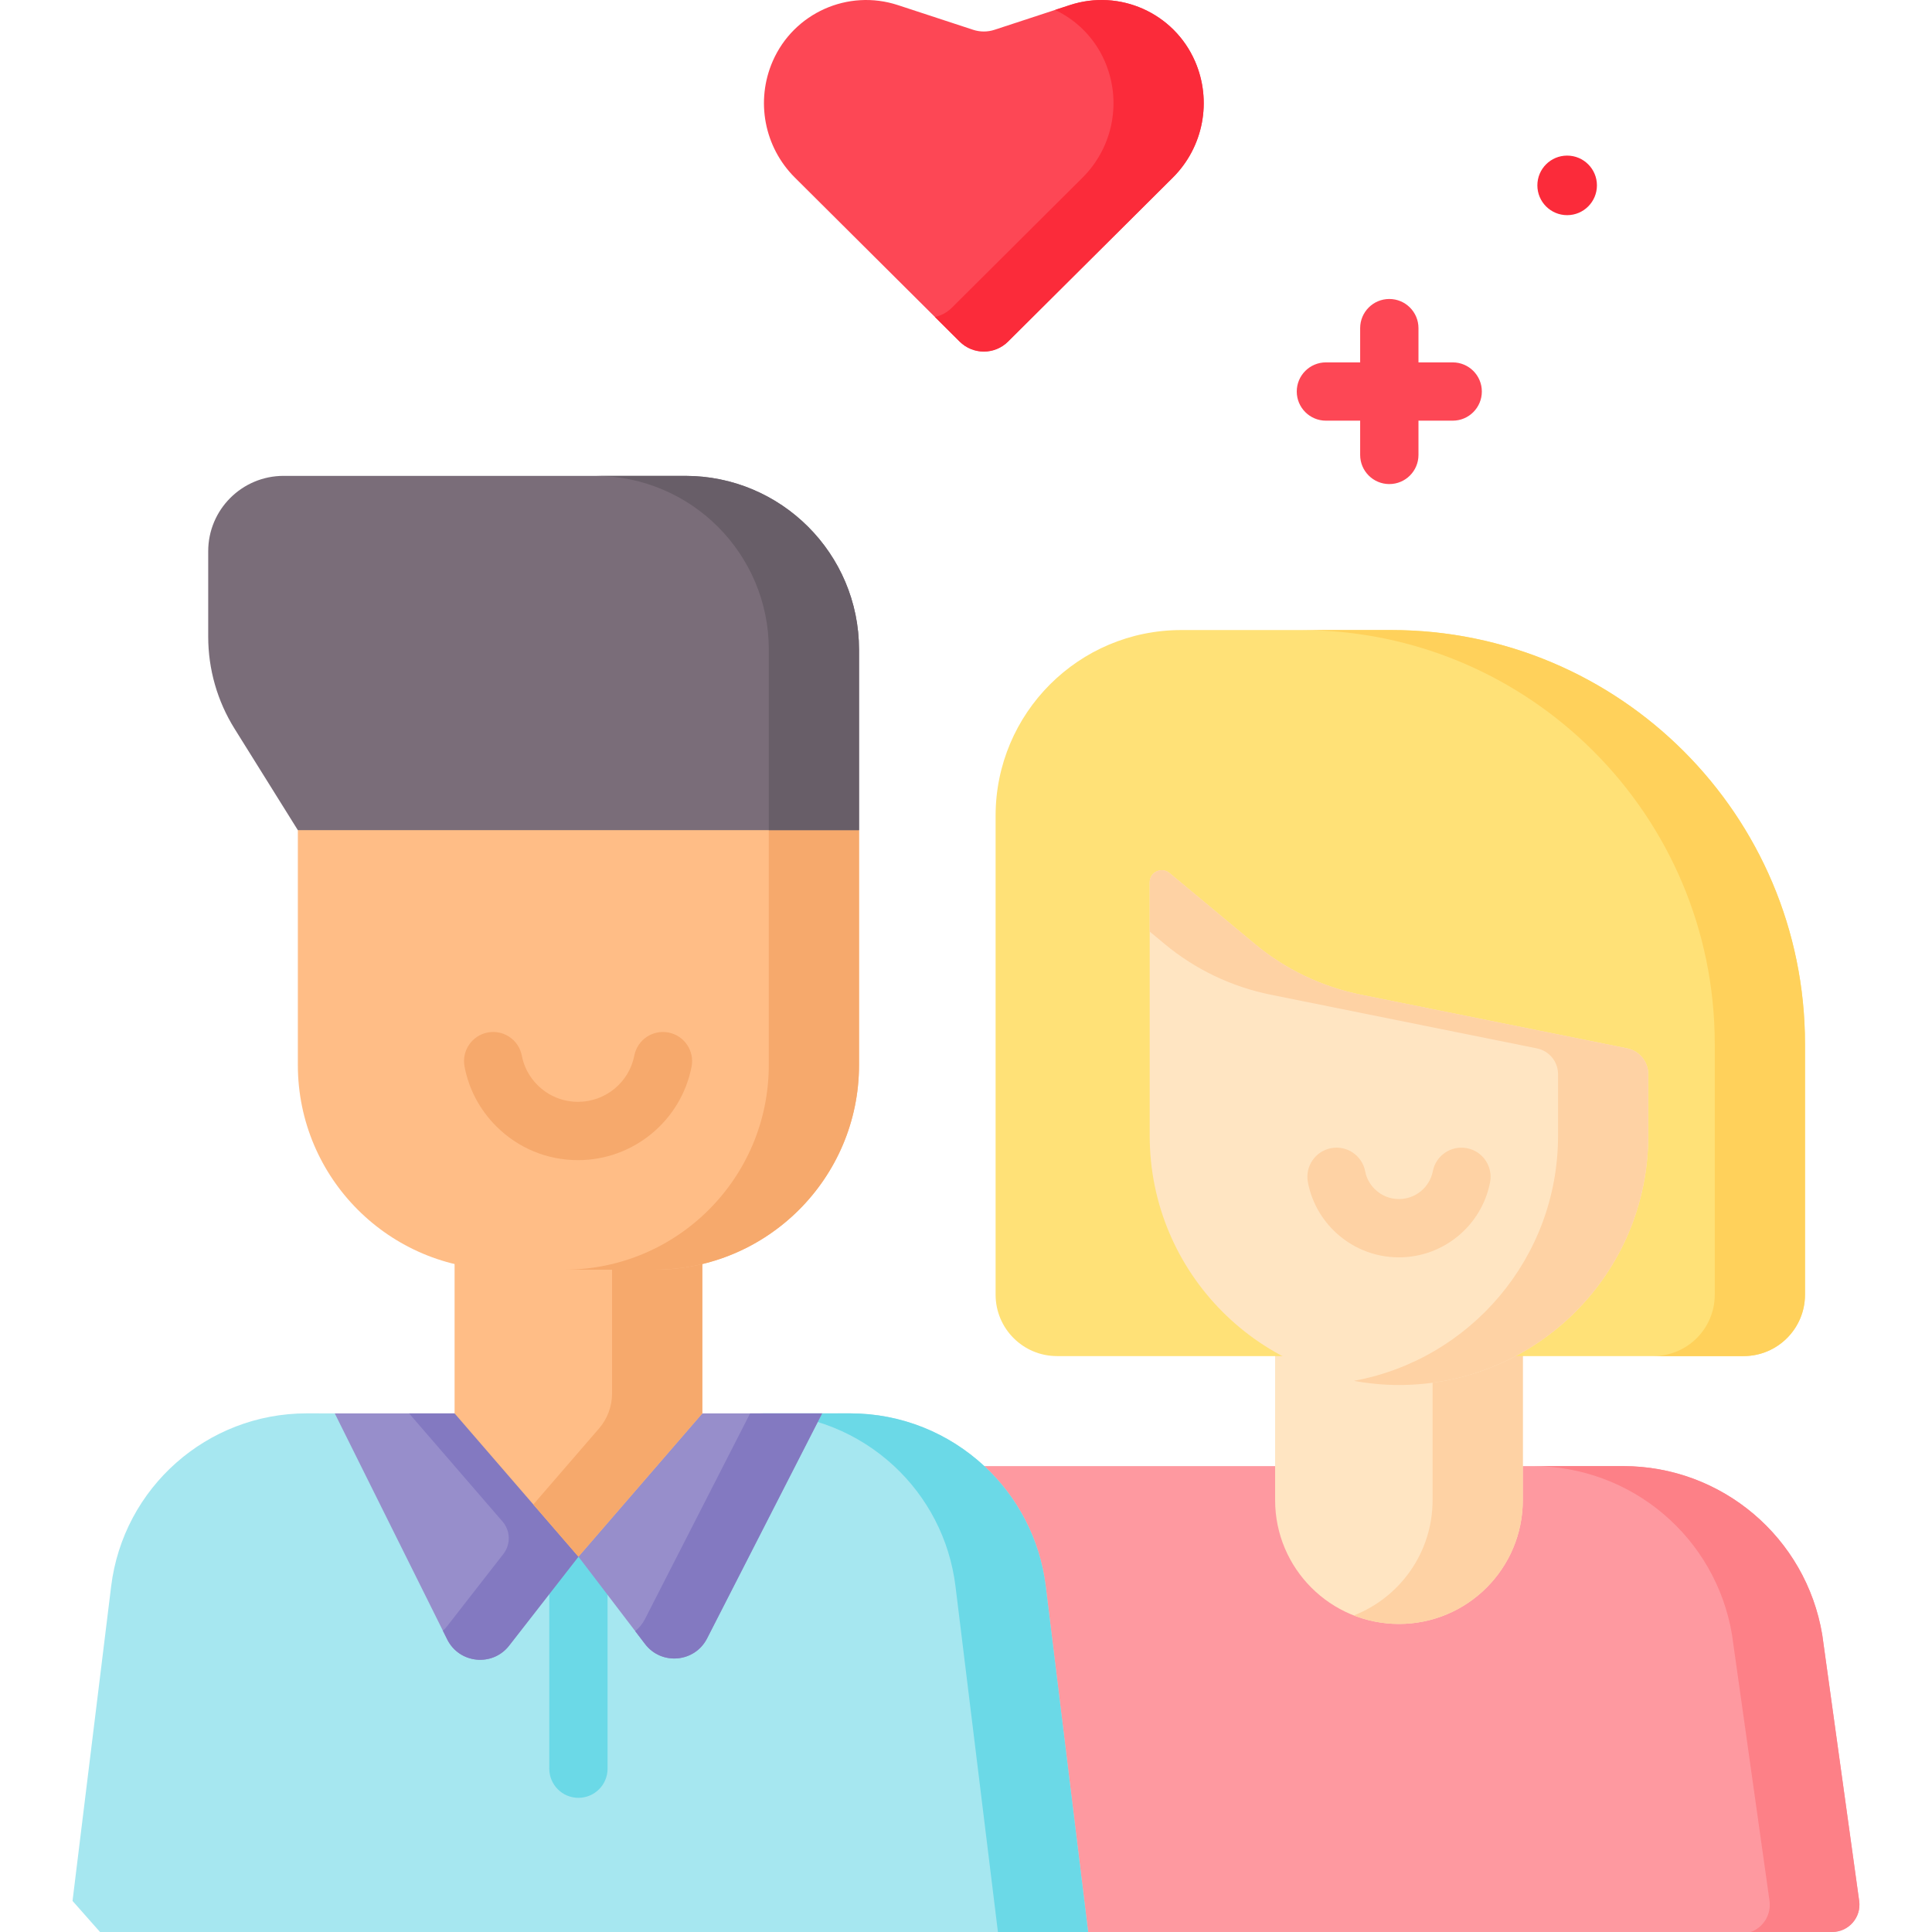 <svg width="65" height="65" viewBox="0 0 65 65" fill="none" xmlns="http://www.w3.org/2000/svg">
<g clip-path="url(#clip0)">
<path d="M61.64 65H36.609L31.968 49.325H54.607C57.928 49.325 60.763 51.726 61.308 55.003L62.55 63.955C62.627 64.507 62.197 65 61.64 65Z" fill="#FE99A0"/>
<path d="M61.308 55.003C60.763 51.726 57.928 49.325 54.606 49.325H51.571C54.893 49.325 57.727 51.726 58.272 55.003L59.533 63.947C59.597 64.401 59.337 64.839 58.906 65H61.639C62.197 65 62.627 64.507 62.55 63.955L61.308 55.003Z" fill="#FD8087"/>
<path d="M3.365 65C2.995 64.581 2.811 64.374 2.44 63.954L3.739 53.373C4.147 50.049 6.969 47.551 10.317 47.551L11.263 47.552L19.461 50.511L27.658 47.552L28.604 47.551C30.335 47.551 31.925 48.219 33.115 49.324C34.226 50.355 34.985 51.768 35.182 53.373L36.609 65H3.365Z" fill="#A6E7F0"/>
<path d="M19.46 60.486C18.919 60.486 18.48 60.047 18.48 59.505V52.372C18.48 51.83 18.919 51.391 19.46 51.391C20.002 51.391 20.441 51.83 20.441 52.372V59.505C20.441 60.047 20.002 60.486 19.46 60.486Z" fill="#6BD9E7"/>
<path d="M35.183 53.373C34.986 51.768 34.226 50.355 33.115 49.324C31.925 48.219 30.336 47.551 28.604 47.551H25.568C27.3 47.551 28.89 48.219 30.08 49.324C31.191 50.355 31.95 51.768 32.147 53.373L33.574 65H36.609L35.183 53.373Z" fill="#6BD9E7"/>
<path d="M47.067 54.636C44.765 54.636 42.9 52.77 42.9 50.469V43.097H51.233V50.469C51.233 52.77 49.368 54.636 47.067 54.636Z" fill="#FFE5C2"/>
<path d="M48.198 43.097V50.469C48.198 52.234 47.1 53.742 45.549 54.349C46.02 54.533 46.531 54.636 47.067 54.636C49.368 54.636 51.234 52.77 51.234 50.469V43.097H48.198Z" fill="#FED2A4"/>
<path d="M58.661 45.624H35.562C34.421 45.624 33.496 44.699 33.496 43.558V27.445C33.496 23.994 36.293 21.197 39.743 21.197H46.802C54.492 21.197 60.727 27.432 60.727 35.122V43.558C60.727 44.699 59.802 45.624 58.661 45.624Z" fill="#FFE177"/>
<path d="M46.802 21.197H43.766C51.457 21.197 57.691 27.432 57.691 35.122V43.558C57.691 44.699 56.766 45.624 55.625 45.624H58.661C59.802 45.624 60.727 44.699 60.727 43.558V35.122C60.727 27.432 54.492 21.197 46.802 21.197Z" fill="#FFD15B"/>
<path d="M47.067 46.597C42.435 46.597 38.68 42.842 38.68 38.209V29.684C38.68 29.339 39.081 29.151 39.346 29.371L42.215 31.756C43.246 32.614 44.474 33.201 45.788 33.466L54.742 35.27C55.156 35.354 55.454 35.718 55.454 36.141V38.209C55.454 42.842 51.699 46.597 47.067 46.597Z" fill="#FFE5C2"/>
<path d="M45.788 33.466C44.474 33.201 43.246 32.614 42.215 31.756L39.346 29.371C39.081 29.151 38.68 29.339 38.68 29.684V31.341L39.179 31.756C40.21 32.614 41.438 33.201 42.753 33.466L51.706 35.271C52.121 35.354 52.419 35.718 52.419 36.141V38.21C52.419 42.323 49.456 45.743 45.549 46.457C46.042 46.547 46.548 46.597 47.067 46.597C51.699 46.597 55.454 42.842 55.454 38.21V36.141C55.454 35.718 55.156 35.354 54.742 35.271L45.788 33.466Z" fill="#FED2A4"/>
<path d="M15.294 47.552H11.263L15.046 55.156C15.452 55.971 16.57 56.084 17.13 55.365L19.461 52.372V50.511L15.294 47.552Z" fill="#978ECB"/>
<path d="M15.294 47.552H13.763L16.907 51.19C17.176 51.501 17.188 51.958 16.935 52.283L15.039 54.717C14.996 54.772 14.949 54.82 14.901 54.865L15.046 55.156C15.451 55.971 16.569 56.084 17.129 55.365L19.46 52.373V50.511L15.294 47.552Z" fill="#8379C1"/>
<path d="M23.628 47.552L19.461 50.511V52.372L21.702 55.311C22.255 56.035 23.373 55.935 23.788 55.124L27.659 47.552H23.628Z" fill="#978ECB"/>
<path d="M25.237 47.552L21.697 54.476C21.614 54.639 21.501 54.772 21.371 54.877L21.702 55.311C22.254 56.035 23.373 55.935 23.788 55.124L27.659 47.552H25.237Z" fill="#8379C1"/>
<path d="M40.203 2.057C39.495 0.437 37.671 -0.38 35.991 0.172L33.46 1.002C33.226 1.079 32.974 1.079 32.74 1.002L30.21 0.172C28.53 -0.38 26.706 0.437 25.998 2.057C25.415 3.392 25.711 4.948 26.743 5.975L32.286 11.492C32.737 11.94 33.464 11.94 33.914 11.492L39.458 5.975C40.489 4.948 40.785 3.392 40.203 2.057Z" fill="#FD4755"/>
<path d="M40.203 2.057C39.495 0.437 37.671 -0.38 35.991 0.172L35.497 0.334C36.22 0.677 36.825 1.273 37.167 2.057C37.75 3.392 37.454 4.948 36.422 5.975L32.021 10.356C31.859 10.516 31.662 10.619 31.455 10.664L32.286 11.492C32.737 11.94 33.465 11.94 33.915 11.492L39.458 5.975C40.49 4.948 40.786 3.392 40.203 2.057Z" fill="#FB2B3A"/>
<path d="M47.067 42.302C46.233 42.302 45.449 41.977 44.858 41.387C44.416 40.945 44.12 40.388 44.003 39.777C43.901 39.245 44.25 38.731 44.782 38.629C45.314 38.527 45.828 38.876 45.93 39.408C45.972 39.632 46.082 39.836 46.246 40C46.465 40.22 46.757 40.341 47.067 40.341C47.621 40.341 48.1 39.947 48.206 39.404C48.309 38.873 48.824 38.526 49.356 38.63C49.888 38.733 50.235 39.248 50.131 39.78C49.846 41.241 48.558 42.302 47.067 42.302Z" fill="#FED2A4"/>
<path d="M48.875 12.192H47.723V11.04C47.723 10.498 47.284 10.059 46.742 10.059C46.2 10.059 45.761 10.498 45.761 11.04V12.192H44.609C44.068 12.192 43.628 12.631 43.628 13.172C43.628 13.714 44.068 14.153 44.609 14.153H45.761V15.305C45.761 15.847 46.2 16.286 46.742 16.286C47.284 16.286 47.723 15.847 47.723 15.305V14.153H48.875C49.416 14.153 49.855 13.714 49.855 13.172C49.855 12.631 49.416 12.192 48.875 12.192Z" fill="#FD4755"/>
<path d="M52.725 7.239C53.278 7.239 53.727 6.79 53.727 6.237C53.727 5.683 53.278 5.235 52.725 5.235C52.171 5.235 51.723 5.683 51.723 6.237C51.723 6.79 52.171 7.239 52.725 7.239Z" fill="#FB2B3A"/>
<path d="M23.628 47.552L19.461 52.372L15.294 47.552V39.218H23.628V47.552Z" fill="#FFBD86"/>
<path d="M20.592 39.218V46.882C20.592 47.314 20.437 47.732 20.154 48.059L17.943 50.617L19.461 52.372L23.628 47.552V39.218H20.592Z" fill="#F6A96C"/>
<path d="M28.901 27.929V35.831C28.901 39.634 25.817 42.718 22.014 42.718H16.909C13.104 42.718 10.021 39.634 10.021 35.831V27.929L19.449 25.509L25.865 27.152L28.901 27.929Z" fill="#FFBD86"/>
<path d="M28.901 27.929V35.831C28.901 39.634 25.817 42.718 22.014 42.718H18.978C22.781 42.718 25.865 39.634 25.865 35.831V27.152L28.901 27.929Z" fill="#F6A96C"/>
<path d="M10.021 27.93H28.901V21.857C28.901 18.628 26.283 16.01 23.054 16.01H9.542C8.141 16.01 7.005 17.145 7.005 18.546V21.422C7.005 22.516 7.312 23.588 7.891 24.516L10.021 27.93Z" fill="#7A6D79"/>
<path d="M23.054 16.01H20.019C23.248 16.01 25.866 18.628 25.866 21.857V27.93H28.901V21.857C28.901 18.628 26.283 16.01 23.054 16.01Z" fill="#685E68"/>
<path d="M19.447 39.032C18.408 39.032 17.43 38.627 16.695 37.891C16.143 37.34 15.774 36.646 15.629 35.885C15.527 35.353 15.876 34.839 16.408 34.737C16.941 34.635 17.454 34.984 17.556 35.516C17.627 35.89 17.809 36.231 18.082 36.504C18.447 36.869 18.932 37.07 19.447 37.07C20.369 37.07 21.166 36.415 21.341 35.513C21.445 34.981 21.96 34.634 22.492 34.738C23.023 34.841 23.371 35.356 23.267 35.888C22.912 37.71 21.305 39.032 19.447 39.032Z" fill="#F6A96C"/>
</g>
<defs>
<clipPath id="clip0">
<rect width="65" height="65" fill="white"/>
</clipPath>
</defs>
</svg>
